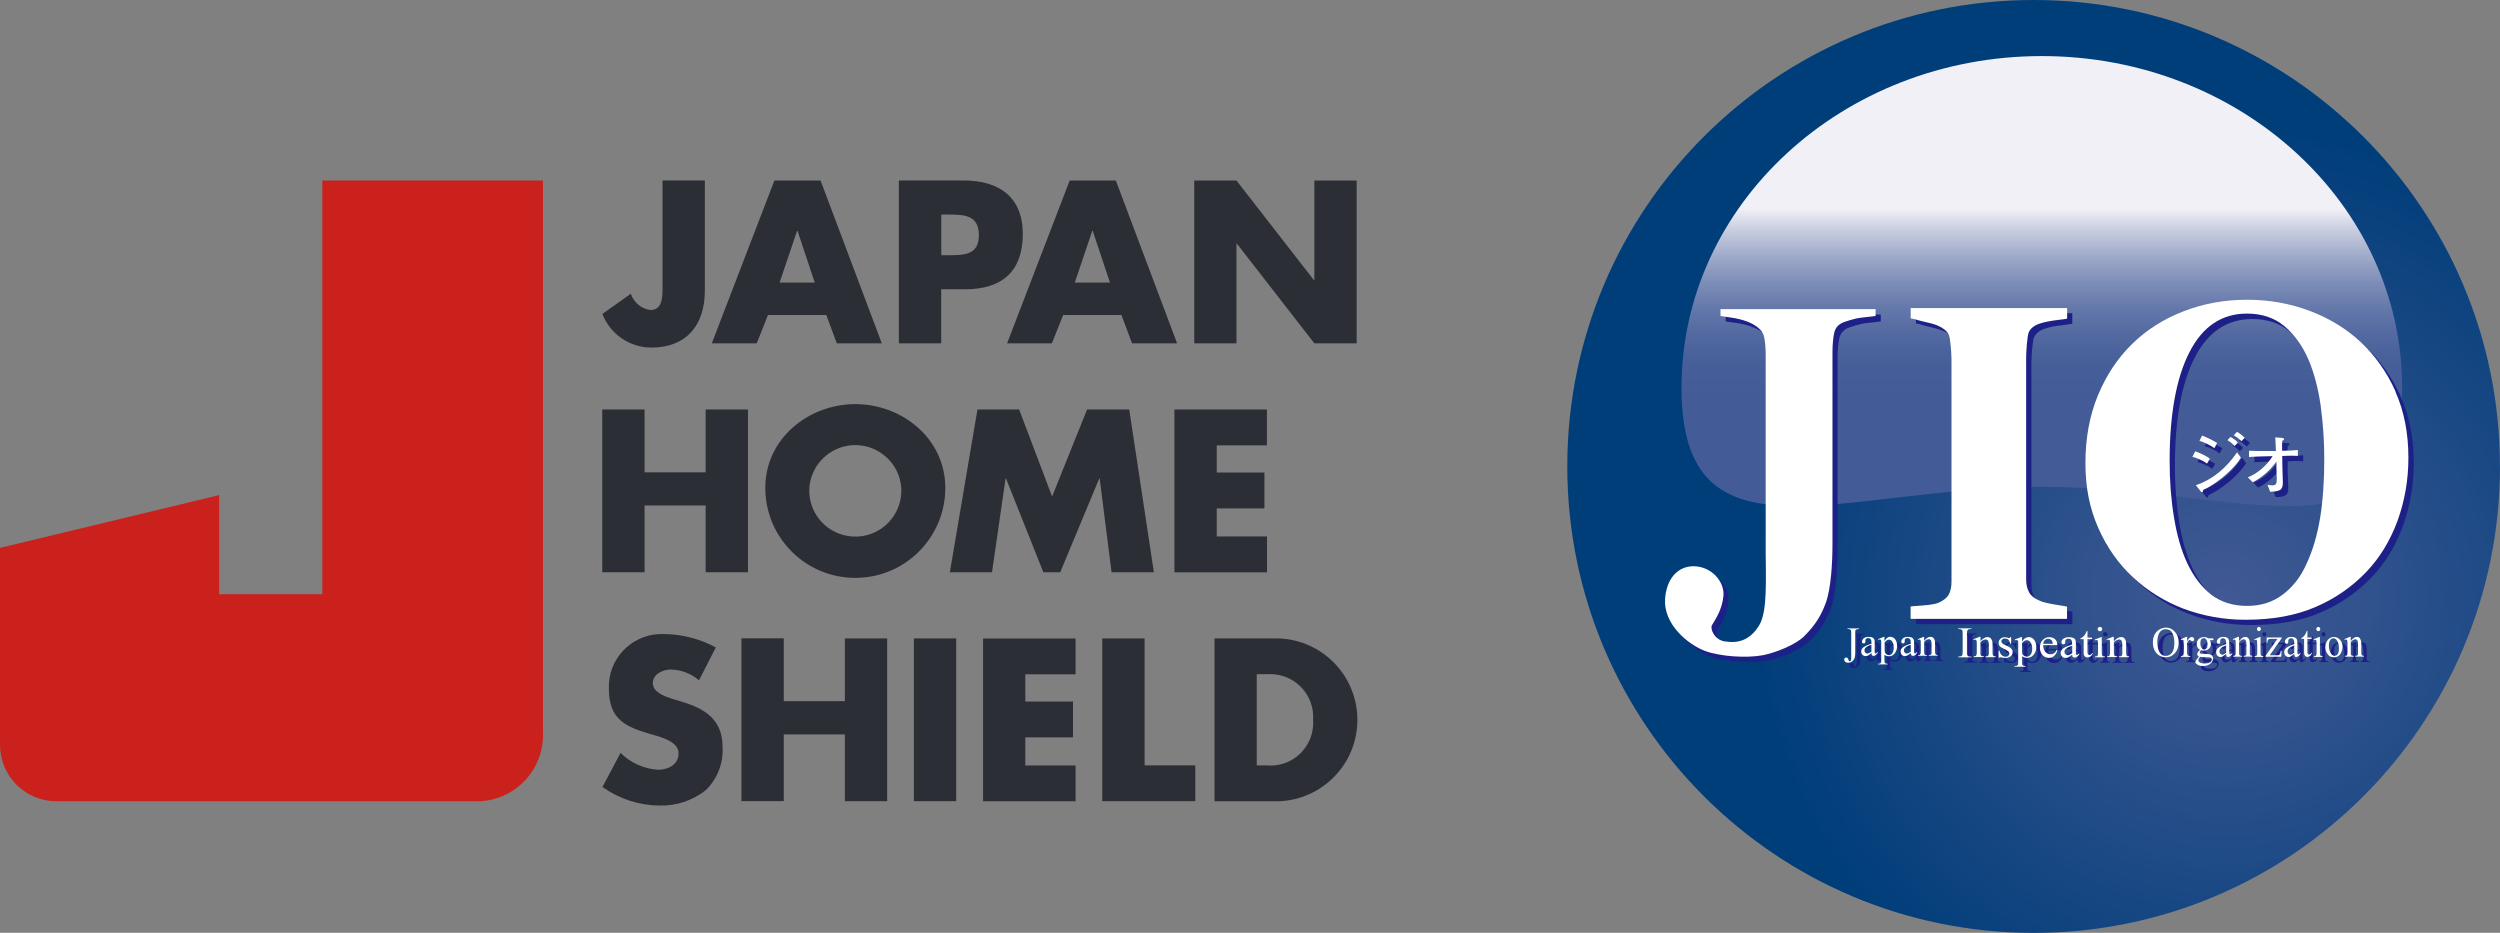 <?xml version="1.0" encoding="UTF-8"?>
<svg id="_レイヤー_2" data-name="レイヤー 2" xmlns="http://www.w3.org/2000/svg" xmlns:xlink="http://www.w3.org/1999/xlink" viewBox="0 0 279.99 104.47">
  <rect x="0" y="0" width="279.99" height="104.47" fill="#808080" stroke="none"/>
  <defs>
    <style>
      .cls-1 {
        fill: #fff;
      }

      .cls-2 {
        fill: #2c2e35;
      }

      .cls-3 {
        fill: #ca211c;
      }

      .cls-4 {
        fill: url(#_名称未設定グラデーション_2);
      }

      .cls-5 {
        fill: #1d2087;
      }

      .cls-6 {
        fill: url(#_名称未設定グラデーション_3);
      }
    </style>
    <radialGradient id="_名称未設定グラデーション_3" data-name="名称未設定グラデーション 3" cx="16424.25" cy="-11791.97" fx="16424.25" fy="-11791.97" r="238.9" gradientTransform="translate(-3364.06 -2527.18) scale(.22 -.22)" gradientUnits="userSpaceOnUse">
      <stop offset="0" stop-color="#415994"/>
      <stop offset=".31" stop-color="#30528d"/>
      <stop offset=".92" stop-color="#06407c"/>
      <stop offset="1" stop-color="#003e7a"/>
    </radialGradient>
    <linearGradient id="_名称未設定グラデーション_2" data-name="名称未設定グラデーション 2" x1="16442.73" y1="-11593.39" x2="16442.73" y2="-11688.9" gradientTransform="translate(-3364.06 -2527.18) scale(.22 -.22)" gradientUnits="userSpaceOnUse">
      <stop offset="0" stop-color="#f0f0f6"/>
      <stop offset=".11" stop-color="#c9cee0"/>
      <stop offset=".25" stop-color="#a0abca"/>
      <stop offset=".39" stop-color="#7e8eb8"/>
      <stop offset=".53" stop-color="#6478aa"/>
      <stop offset=".68" stop-color="#5168a0"/>
      <stop offset=".83" stop-color="#465f99"/>
      <stop offset="1" stop-color="#435c98"/>
    </linearGradient>
  </defs>
  <g id="_レイヤー_1-2" data-name="レイヤー 1">
    <g id="_レイヤー_1-2" data-name=" レイヤー 1-2">
      <g>
        <path class="cls-6" d="m279.99,52.23c0,28.85-23.38,52.25-52.23,52.25-28.84,0-52.23-23.39-52.23-52.25S198.92,0,227.75,0s52.23,23.39,52.23,52.23h0Z"/>
        <path class="cls-4" d="m269.03,43.42c0,20.51-18.07,11.1-40.36,11.1s-40.35,9.4-40.35-11.1c0-20.51,18.06-37.14,40.35-37.14s40.36,16.63,40.36,37.14Z"/>
        <g>
          <g>
            <path class="cls-5" d="m232.09,69.9h-17.52v-1.36c-.12-.03.51-.08,1.34-.15.83-.06,1.4-.16,1.72-.28.59-.25.98-.55,1.2-.93.21-.38.31-.86.31-1.48v-24.85c0-.54-.09-2.4-.31-2.8-.21-.41-.61-.75-1.2-.99-.39-.16-.94-.32-1.68-.49-.75-.16-.85-.28-1.38-.34v-1.15h17.52v1.15c.06.05-.54.11-1.24.21-.71.07-1.31.2-1.8.36-.62.19-1.03.53-1.23.95-.21.43-.31,2.32-.31,2.87v24.82c0,.57.1,1.06.33,1.46.2.4.61.73,1.21.96.34.15.89.28,1.65.41.76.13,1.4.22,1.4.26v1.36h0Z"/>
            <path class="cls-5" d="m268.89,44.44c-.98-2.18-2.28-4.02-3.92-5.56-1.6-1.49-3.5-2.64-5.68-3.46-2.19-.85-4.54-1.26-7.03-1.26s-4.88.42-7.1,1.28c-2.22.85-4.14,2.06-5.75,3.65-1.64,1.61-2.92,3.54-3.85,5.8-.94,2.26-1.4,4.77-1.4,7.56s.48,5.08,1.43,7.26c.96,2.16,2.25,4.01,3.89,5.52,1.64,1.54,3.55,2.74,5.72,3.55,2.16.81,4.46,1.22,6.89,1.22,3.02,0,5.62-.46,7.8-1.4,2.17-.93,4.07-2.24,5.69-3.91,1.54-1.61,2.71-3.54,3.53-5.76.81-2.23,1.22-4.58,1.22-7.06,0-2.77-.48-5.25-1.44-7.41Zm-8.45,14.12c-.31,1.94-.82,3.66-1.52,5.18-.66,1.47-1.55,2.62-2.66,3.45-1.12.84-2.46,1.26-4,1.26s-2.92-.41-4-1.24c-1.08-.83-1.97-2-2.68-3.49-.69-1.47-1.19-3.19-1.51-5.18-.32-1.97-.49-4.08-.49-6.31,0-5.25.74-9.31,2.22-12.18,1.47-2.88,3.63-4.32,6.46-4.32,1.65,0,3.04.46,4.16,1.39,1.11.92,2,2.15,2.68,3.67.67,1.53,1.13,3.27,1.4,5.21.27,1.96.41,3.96.41,6.03,0,2.44-.17,4.63-.47,6.54h0Z"/>
            <path class="cls-5" d="m193.74,72.43c1.55.26,2.83-.15,3.84-1.76.97-1.58.75-5.19.75-8.38v-22.06c0-.65-.09-1.67-.24-2.12-.15-.44-.52-.83-1.12-1.16-.43-.23-.94-.43-1.54-.59-.6-.17-1.77-.29-2.16-.36v-.77h17.37v.77c-.56.09-1.78.17-2.17.28-.4.09-.83.21-1.32.38-.58.2-.95.56-1.12,1.08-.15.51-.23,1.57-.23,2.24v21.58c0,1.99-.16,4.96-.77,6.61-.61,1.66-1.44,2.75-2.45,3.72-.95.92-3.15,1.81-4.63,2.1-1.8.35-4.7.14-6.38-.46-1.98-.72-4.68-3.04-4.52-5.81.14-2.29,1.4-3.77,3.3-3.7,1.95.06,3.36,1.76,3.24,3.3-.14,1.54-.88,2.62-1.28,3.31-.22.34.2,1.6,1.41,1.82Z"/>
          </g>
          <g>
            <path class="cls-5" d="m207.51,71.05v-.07h1.3v.07h-.11c-.12,0-.21.05-.27.13-.04.04-.06.16-.06.34v2.23c0,.22-.02.42-.08.55-.04.14-.14.27-.25.36-.13.12-.28.16-.44.16-.15,0-.25-.03-.33-.1-.08-.06-.13-.16-.13-.25,0-.06.02-.12.06-.16.05-.05.1-.09.17-.09.05,0,.09.01.13.05.05.03.09.12.15.26.03.09.08.12.14.12.03,0,.07-.01.11-.07.03-.05.05-.13.05-.26v-2.81c0-.16,0-.25-.03-.31-.02-.02-.05-.06-.09-.09-.07-.02-.14-.06-.21-.06h-.11,0Z"/>
            <path class="cls-5" d="m209.74,73.8c-.09,0-.16-.04-.23-.11-.06-.06-.1-.15-.1-.26,0-.08.04-.17.08-.23.05-.07.14-.14.25-.21.08-.03.22-.1.44-.19v.78c-.19.15-.34.22-.45.22Zm.52.18c.04.06.09.07.16.07.16,0,.32-.1.48-.33v-.13c-.08.08-.15.15-.18.17,0,0-.03.01-.06.01-.02,0-.04-.01-.05-.03-.01,0-.03-.04-.04-.08,0-.05,0-.16,0-.36v-.69c0-.21-.02-.34-.05-.39-.03-.09-.1-.17-.2-.22-.11-.06-.27-.09-.45-.09-.23,0-.41.05-.55.17-.13.11-.19.23-.19.36,0,.06.02.11.05.15.04.03.09.06.13.06.06,0,.11-.03.15-.05.03-.04.05-.1.05-.16v-.14c0-.06.02-.13.08-.17.05-.05.13-.08.23-.08.12,0,.21.04.27.12.08.08.11.22.11.42v.08c-.36.13-.6.23-.76.33-.15.09-.26.18-.33.29-.03.06-.06.15-.06.25,0,.15.05.28.14.39.1.09.21.14.35.14.09,0,.17-.02.26-.05.06-.04.17-.11.4-.28,0,.12.03.2.07.25h0Z"/>
            <path class="cls-5" d="m211.94,72.28c.07-.03.14-.05.22-.05.13,0,.23.05.34.17.13.17.2.42.2.73,0,.27-.06.5-.19.65-.09.12-.21.18-.35.18-.13,0-.23-.03-.31-.1-.09-.06-.14-.15-.17-.23,0-.05-.01-.16-.01-.33v-.77c.13-.13.21-.22.26-.25h0Zm-.96-.03c.05-.02.09-.04.13-.04.05,0,.09.01.11.02.03.01.05.04.05.08.02.04.03.12.03.25v1.95c0,.17-.01.27-.03.29-.02.04-.03.06-.06.09-.06.04-.13.06-.21.06h-.06v.07h1.1v-.07c-.11,0-.2-.01-.23-.05-.04-.03-.07-.05-.09-.1-.02-.02-.03-.12-.03-.25v-.64c.08.07.15.12.21.14.07.04.18.05.28.05.25,0,.46-.09.63-.28.2-.23.29-.54.29-.88,0-.32-.08-.57-.24-.77-.14-.16-.31-.24-.51-.24-.11,0-.22.03-.34.11-.1.06-.2.21-.32.38v-.48h-.08l-.64.25s.03.08.03.08Z"/>
            <path class="cls-5" d="m214.14,73.8c-.08,0-.16-.04-.22-.11-.08-.06-.11-.15-.11-.26,0-.08.03-.17.08-.23.05-.07.14-.14.26-.21.07-.03.21-.1.44-.19v.78c-.19.15-.34.22-.45.22Zm.51.18c.04.06.11.07.18.07.15,0,.3-.1.47-.33v-.13c-.08.08-.16.15-.18.17-.02,0-.04.01-.07.01-.02,0-.03-.01-.06-.03,0,0-.02-.04-.03-.08v-1.05c0-.21-.02-.34-.05-.39-.03-.09-.1-.17-.19-.22-.12-.06-.26-.09-.44-.09-.24,0-.43.05-.55.17-.13.11-.2.23-.2.36,0,.06.02.11.06.15.03.03.07.06.13.06.05,0,.09-.03.13-.05.04-.04.06-.1.06-.16v-.14c0-.06.03-.13.09-.17.06-.05.13-.08.23-.08.12,0,.21.04.27.12.07.08.1.22.1.42v.08c-.35.13-.61.23-.76.33-.15.09-.26.18-.33.29-.03.06-.06.15-.06.25,0,.15.05.28.14.39.1.09.21.14.34.14.1,0,.18-.02.26-.05.06-.04.18-.11.4-.28,0,.12.03.2.06.25h0Z"/>
            <path class="cls-5" d="m216.12,72.34c.23-.29.46-.43.68-.43.11,0,.21.02.28.08.08.06.14.16.19.28.03.1.05.23.05.41v.89c0,.12,0,.22.03.26.02.04.04.07.08.09.03.01.1.03.19.03v.07h-1.01v-.07h.04c.1,0,.18-.02.21-.05.04-.03.06-.07.08-.13,0-.02,0-.09,0-.19v-.86c0-.19-.03-.32-.07-.4-.05-.08-.13-.14-.25-.14-.17,0-.34.1-.52.3v1.1c0,.13,0,.23.02.25.02.05.05.08.08.1.04.01.11.03.23.03v.07h-1.02v-.07h.05c.1,0,.17-.02.2-.09.03-.05.06-.15.06-.29v-.77c0-.25-.01-.4-.03-.46,0-.06-.02-.09-.04-.11-.03-.02-.06-.02-.09-.02-.05,0-.09.01-.15.04l-.03-.08.62-.25h.09v.43h0Z"/>
            <path class="cls-5" d="m221.38,74.12v.09h-1.47v-.09h.13c.14,0,.25-.05.31-.13.04-.05.06-.17.06-.37v-2.09c0-.17,0-.28-.03-.34-.01-.03-.04-.07-.1-.1-.08-.03-.15-.06-.23-.06h-.13v-.09h1.47v.09h-.13c-.14,0-.24.05-.3.12-.04.06-.06.17-.06.37v2.09c0,.17,0,.27.03.33.02.05.05.08.1.11.08.04.16.06.23.06h.13Z"/>
            <path class="cls-5" d="m222.4,72.41c.27-.31.52-.46.76-.46.13,0,.24.03.33.09.09.06.16.17.21.3.04.1.05.24.05.44v.95c0,.13.01.23.04.28.02.03.05.06.09.09.05.02.12.04.23.04v.09h-1.14v-.09h.05c.11,0,.17-.02.22-.05.05-.04.08-.08.09-.15,0-.01.02-.09.02-.21v-.91c0-.2-.03-.34-.09-.43-.04-.1-.13-.14-.26-.14-.19,0-.39.11-.58.31v1.18c0,.15,0,.23.03.27.02.04.05.07.09.09.04.02.12.04.26.04v.09h-1.14v-.09h.05c.11,0,.18-.02.23-.09.03-.06.07-.16.07-.31v-.83c0-.26,0-.43-.02-.49-.03-.05-.04-.09-.07-.11-.03-.03-.07-.03-.1-.03-.04,0-.1,0-.17.03l-.04-.08.7-.28h.11v.46h0Z"/>
            <path class="cls-5" d="m225.83,71.94v.75h-.09c-.08-.23-.15-.39-.24-.47-.09-.09-.22-.13-.37-.13-.11,0-.21.04-.28.09-.07.06-.1.13-.1.19,0,.09.03.17.08.23.06.06.15.13.32.22l.37.16c.34.17.51.37.51.62,0,.2-.09.36-.25.48-.15.14-.32.18-.52.18-.15,0-.3-.02-.48-.06-.05-.02-.1-.04-.13-.04-.03,0-.07.02-.1.06h-.08v-.78h.08c.06.22.14.4.28.51.13.11.27.17.43.17.12,0,.22-.03.29-.1.06-.07.11-.13.11-.23,0-.11-.05-.2-.13-.27-.07-.08-.25-.17-.49-.28-.24-.11-.4-.21-.48-.31-.08-.09-.12-.2-.12-.34,0-.19.06-.34.2-.46.13-.12.29-.18.49-.18.1,0,.2.02.33.06.09.03.14.05.17.05.03,0,.04-.01.05-.02.03,0,.03-.04.06-.08h.09Z"/>
            <path class="cls-5" d="m226.24,72.22l.73-.28h.09v.52c.12-.19.23-.34.36-.39.12-.09.24-.13.37-.13.23,0,.43.09.58.26.18.21.28.48.28.82,0,.36-.11.69-.34.94-.18.2-.42.3-.7.3-.13,0-.23,0-.32-.04-.07-.03-.14-.06-.23-.15v.67c0,.16,0,.25.02.28.03.05.06.08.1.1.06.03.14.05.27.05v.08h-1.23v-.08h.06c.09,0,.17-.02.24-.06.04,0,.07-.05.09-.09.01-.02.02-.12.02-.3v-2.08c0-.14,0-.23-.02-.27,0-.04-.03-.06-.06-.08-.03-.02-.07-.03-.12-.03-.04,0-.09,0-.14.03l-.04-.08h0Zm.82.39v.83c0,.17,0,.29.02.35.03.09.09.17.18.23.09.08.19.11.34.11.17,0,.3-.07.41-.19.13-.16.2-.39.2-.7,0-.33-.07-.59-.23-.77-.11-.12-.24-.18-.38-.18-.08,0-.16.02-.23.06-.07.02-.16.11-.31.25h0Z"/>
            <path class="cls-5" d="m229.42,72.83c0,.32.08.58.24.77.17.18.37.27.59.27.16,0,.29-.05.39-.11.12-.08.21-.22.28-.41l.08.04c-.03.22-.12.43-.3.6-.17.18-.38.27-.65.27s-.5-.09-.71-.3c-.2-.2-.3-.48-.3-.81,0-.38.1-.68.31-.88.21-.22.46-.32.76-.32.26,0,.48.09.65.25.16.16.24.37.24.64h-1.58Zm0-.14h1.06c0-.13-.02-.23-.05-.29-.04-.08-.1-.16-.18-.2-.08-.07-.17-.09-.26-.09-.15,0-.27.05-.37.15-.11.11-.17.25-.19.43Z"/>
            <path class="cls-5" d="m232.17,73.96c-.09,0-.17-.04-.25-.11-.07-.07-.1-.16-.1-.28,0-.09.02-.18.09-.24.05-.09.15-.14.29-.23.07-.04.23-.1.48-.19v.83c-.21.16-.37.23-.5.23Zm.58.2c.05.06.12.06.2.06.17,0,.36-.11.53-.34v-.15c-.1.09-.17.15-.21.18-.01,0-.04.02-.06.02-.02,0-.05-.02-.07-.03-.03-.02-.04-.05-.05-.09,0-.05-.01-.18-.01-.39v-.74c0-.21-.01-.34-.05-.42-.04-.1-.12-.17-.22-.23-.13-.06-.29-.1-.49-.1-.27,0-.47.06-.63.18-.14.12-.21.25-.21.38,0,.06.03.12.05.16.05.04.09.06.16.06.07,0,.13-.03.16-.06.04-.04.06-.09.06-.17v-.14c0-.07.03-.14.1-.19.05-.06.14-.09.23-.09.15,0,.25.04.32.13.08.08.11.23.11.44v.1c-.39.13-.67.25-.84.34-.18.09-.3.19-.35.31-.06.07-.08.17-.08.28,0,.16.05.31.16.41.09.09.23.15.39.15.11,0,.2-.02.29-.06.06-.02.21-.12.44-.29,0,.11.04.21.08.27h0Z"/>
            <path class="cls-5" d="m234.38,71.28v.73h.55v.16h-.55v1.43c0,.14.03.22.07.29.04.03.09.07.17.07.06,0,.12-.02.16-.07.06,0,.1-.07.13-.13h.1c-.06.16-.15.27-.26.36-.1.07-.21.11-.33.11-.08,0-.14,0-.23-.06-.07-.04-.12-.1-.16-.16-.03-.09-.05-.2-.05-.35v-1.49h-.37v-.07c.09-.02.19-.1.3-.18.09-.08.18-.18.25-.3.03-.07.09-.18.16-.34h.08,0Z"/>
            <path class="cls-5" d="m235.6,70.87c-.05.05-.07.09-.07.17,0,.06.02.12.07.16.05.05.11.08.18.08s.14-.03.18-.08c.06-.04.07-.11.07-.16,0-.08-.01-.12-.07-.17-.04-.05-.1-.07-.18-.07s-.14.02-.18.07Zm.28,1.07l-.7.28.04.08c.07-.03.13-.03.17-.03.03,0,.07,0,.1.03,0,.02.04.06.05.11.01.06.02.22.02.47v.85c0,.13-.02.22-.03.27-.03.04-.06.07-.09.09-.04.03-.1.04-.22.04v.09h1.11v-.09c-.11,0-.18-.02-.22-.04-.04-.02-.08-.05-.09-.09-.02-.05-.04-.14-.04-.27v-1.78s-.11,0-.11,0Z"/>
            <path class="cls-5" d="m237.36,72.41c.27-.31.52-.46.76-.46.13,0,.24.03.33.09.09.06.16.17.21.3.04.1.05.24.05.44v.95c0,.13.02.23.04.28.02.03.04.06.08.09.03.02.1.04.22.04v.09h-1.14v-.09h.05c.1,0,.19-.02.23-.05.04-.04.06-.08.08-.15,0-.01.02-.09.02-.21v-.91c0-.2-.03-.34-.08-.43-.05-.1-.14-.14-.27-.14-.2,0-.39.11-.59.31v1.18c0,.15,0,.23.02.27.03.04.05.07.1.09.04.02.12.04.25.04v.09h-1.13v-.09h.04c.12,0,.19-.02.24-.09.03-.06.06-.16.06-.31v-.83c0-.26,0-.43-.02-.49-.02-.05-.03-.09-.06-.11-.02-.03-.06-.03-.11-.03-.04,0-.1,0-.16.03l-.05-.08.71-.28h.11v.46h0Z"/>
            <path class="cls-5" d="m243.81,71.37c.2.28.31.68.31,1.22,0,.5-.09.86-.28,1.1-.18.23-.42.35-.69.35-.26,0-.47-.1-.64-.31-.2-.28-.31-.68-.31-1.21s.09-.89.3-1.15c.17-.21.38-.31.65-.31s.5.1.67.31h0Zm-1.63-.07c-.32.32-.49.73-.49,1.24s.15.89.42,1.2c.28.31.62.47,1.03.47s.75-.16,1.03-.48c.28-.32.43-.72.43-1.2s-.14-.86-.42-1.18c-.29-.31-.62-.47-1-.47s-.73.14-1,.41h0Z"/>
            <path class="cls-5" d="m245.54,71.93v.48c.17-.33.34-.48.51-.48.08,0,.14.02.2.08.06.05.08.11.08.18,0,.06-.02.12-.06.15-.04.05-.08.07-.13.07-.05,0-.11-.02-.18-.09-.06-.05-.1-.07-.14-.07-.02,0-.05.02-.09.05-.06.06-.13.16-.2.31v1.04c0,.11.01.21.05.25,0,.06.06.1.09.12.06.02.13.04.22.04v.09h-1.05v-.09c.09,0,.18-.02.23-.06.04-.03.06-.06.07-.11.01-.04.02-.11.02-.23v-.83c0-.25-.01-.41-.02-.46,0-.05-.02-.08-.04-.1-.03-.03-.06-.03-.11-.03-.03,0-.09,0-.14.03l-.02-.09.61-.26s.09,0,.09,0Z"/>
            <path class="cls-5" d="m247.68,72.2c.1.13.15.34.15.58,0,.18-.04.33-.1.41-.07.09-.17.14-.27.14-.12,0-.21-.05-.28-.16-.1-.14-.16-.33-.16-.57,0-.2.05-.33.11-.42.08-.09.17-.14.27-.14.12,0,.22.05.29.16Zm-.95,1.46c-.04.08-.06.15-.06.21,0,.05.02.08.05.13.02.04.08.08.16.13-.14.15-.2.23-.21.25-.08.11-.13.18-.16.25,0,.03-.02.06-.02.1,0,.1.05.17.15.26.2.13.43.19.71.19.37,0,.67-.11.88-.33.16-.16.24-.33.24-.51,0-.12-.04-.24-.12-.33-.09-.09-.19-.14-.32-.16-.1-.02-.29-.03-.59-.04-.17,0-.25,0-.3,0-.07-.01-.12-.02-.14-.06-.03-.02-.04-.05-.04-.08,0-.02,0-.06.04-.11,0-.04.07-.1.12-.16.11.04.21.05.3.05.26,0,.44-.06.58-.21.14-.14.22-.31.22-.51,0-.18-.04-.32-.12-.43h.26c.07,0,.11-.02.12-.02,0,0,.02,0,.02-.01.01-.02.01-.04.01-.1,0-.02,0-.05-.01-.05,0-.02-.02-.03-.02-.03-.01,0-.04,0-.11,0h-.42c-.14-.1-.31-.15-.5-.15-.23,0-.43.08-.58.23-.14.15-.22.34-.22.55,0,.13.03.26.1.39.06.11.16.2.28.26-.15.13-.25.25-.28.31h0Zm1.03.55c.21,0,.37.01.43.05.08.03.12.09.12.17,0,.11-.06.22-.18.31-.13.1-.32.15-.58.15s-.48-.03-.63-.14c-.08-.07-.12-.13-.12-.2,0-.06.01-.12.05-.19.04-.06.09-.14.16-.21.17.02.41.04.75.06h0Z"/>
            <path class="cls-5" d="m249.46,73.9c-.08,0-.16-.03-.22-.09-.06-.08-.1-.17-.1-.28,0-.09.03-.17.08-.24.05-.09.13-.14.25-.22.07-.05.21-.11.43-.2v.8c-.18.16-.33.22-.44.22Zm.5.2c.05.06.1.07.17.07.15,0,.3-.11.47-.35v-.13c-.09.1-.14.16-.18.18-.01,0-.03.02-.06.02-.02,0-.04-.02-.05-.04-.02-.02-.04-.04-.04-.09-.01-.05-.01-.17-.01-.38v-.73c0-.21,0-.34-.04-.41-.05-.1-.11-.17-.19-.23-.11-.06-.26-.09-.44-.09-.24,0-.4.05-.54.17-.13.12-.18.24-.18.38,0,.07.02.13.05.17.03.04.08.06.13.06s.09-.03.14-.06c.04-.05.05-.1.05-.18v-.13c0-.07.01-.13.08-.18.05-.05.13-.09.22-.09.12,0,.22.04.27.13.07.07.1.21.1.43v.09c-.35.15-.59.25-.73.35-.15.09-.25.18-.31.3-.04.07-.07.16-.07.27,0,.17.05.3.14.4.1.1.22.15.34.15.09,0,.18-.01.25-.06.05-.03.19-.13.39-.3,0,.12.02.21.06.27Z"/>
            <path class="cls-5" d="m251.38,72.38c.23-.31.46-.45.66-.45.11,0,.21.02.29.08.08.06.14.16.18.29.04.1.05.23.05.42v.93c0,.13.01.23.03.28.01.03.04.06.08.09.04.01.1.03.2.03v.09h-.99v-.09h.05c.09,0,.14-.02.2-.05.03-.04.06-.07.08-.14,0-.02,0-.08,0-.21v-.89c0-.19-.02-.33-.07-.42-.05-.09-.11-.14-.24-.14-.17,0-.34.11-.51.31v1.15c0,.15,0,.23.02.26.03.04.05.08.09.1.02.01.1.03.21.03v.09h-.99v-.09h.05c.08,0,.16-.03.2-.09.03-.04.04-.15.04-.31v-.79c0-.27,0-.43-.01-.49,0-.06-.02-.09-.05-.12-.02-.02-.05-.02-.09-.02-.03,0-.08,0-.14.03l-.03-.09.61-.26h.09v.45h0Z"/>
            <path class="cls-5" d="m253.68,71.93l-.61.26.04.09c.05-.02.1-.03.14-.03s.07,0,.09.02c.02.01.04.05.05.11.02.06.03.22.03.46v.83c0,.13-.02.23-.03.26-.03.04-.04.08-.08.1-.03.02-.1.03-.19.03v.09h.96v-.09c-.09,0-.16-.02-.2-.03-.03-.03-.07-.06-.08-.1,0-.03-.02-.13-.02-.26v-1.73h-.1,0Zm-.25-1.06c-.05.05-.06.09-.06.16,0,.07,0,.13.06.17.05.06.1.08.16.08.07,0,.13-.02.17-.08.04-.04.05-.1.05-.17,0-.06,0-.11-.05-.16-.04-.05-.1-.07-.17-.07-.06,0-.11.02-.16.07Z"/>
            <path class="cls-5" d="m256.11,73.48l-.03.67h-1.75v-.09l1.33-1.91h-.66c-.15,0-.24.02-.28.03-.05.02-.09.06-.11.12-.04.07-.07.17-.07.29h-.08v-.6h1.69v.09l-1.35,1.92h.73c.16,0,.26-.02.31-.05.06-.03.1-.08.13-.14.02-.05.05-.16.06-.33h.08,0Z"/>
            <path class="cls-5" d="m257.09,73.9c-.08,0-.15-.03-.22-.09-.07-.08-.1-.17-.1-.28,0-.09.03-.17.08-.24.04-.09.13-.14.25-.22.07-.05.21-.11.43-.2v.8c-.18.16-.32.22-.44.22Zm.51.2c.04.06.09.07.16.07.15,0,.3-.11.47-.35v-.13c-.09.1-.15.16-.19.18-.01,0-.03.02-.06.02-.01,0-.04-.02-.05-.04-.01-.02-.04-.04-.04-.09,0-.05,0-.17,0-.38v-.73c0-.21-.01-.34-.04-.41-.04-.1-.11-.17-.19-.23-.11-.06-.25-.09-.44-.09-.23,0-.41.05-.54.17-.12.12-.19.24-.19.38,0,.07.02.13.05.17.05.04.09.06.14.06s.1-.03.13-.06c.04-.05.07-.1.07-.18l-.02-.13c0-.07.03-.13.09-.18.05-.05.13-.09.22-.09.12,0,.21.04.27.13.08.07.1.21.1.43v.09c-.34.15-.59.25-.74.35-.15.09-.26.18-.32.3-.04.07-.06.16-.06.27,0,.17.04.3.13.4.09.1.21.15.34.15.09,0,.17-.01.25-.06.05-.03.18-.13.39-.3,0,.12.03.21.07.27h0Z"/>
            <path class="cls-5" d="m259.02,71.26v.73h.46v.16h-.46v1.4c0,.14,0,.23.05.28.04.04.08.06.14.06.05,0,.09,0,.14-.04.04-.03.08-.07.1-.15h.09c-.06.16-.12.27-.21.35-.1.07-.19.11-.3.11-.06,0-.12,0-.19-.05-.07-.05-.12-.11-.14-.18-.03-.08-.05-.19-.05-.34v-1.46h-.31v-.07c.08-.03.16-.1.24-.18.09-.08.16-.17.23-.29.04-.06.08-.19.14-.34h.08,0Z"/>
            <path class="cls-5" d="m260.07,70.87c-.04.05-.07.09-.07.16,0,.07.02.13.07.17.04.06.1.08.16.08s.11-.02.15-.08c.04-.04.07-.1.07-.17,0-.06-.02-.11-.07-.16-.04-.05-.09-.07-.15-.07s-.12.02-.16.07Zm.25,1.06l-.6.26.03.09c.06-.02.1-.03.14-.03.04,0,.07,0,.09.02.02.01.04.05.05.11.01.06.02.22.02.46v.83c0,.13-.02.23-.03.26-.02.04-.05.08-.08.1-.04.02-.1.03-.19.03v.09h.96v-.09c-.1,0-.17-.02-.2-.03-.04-.03-.06-.06-.08-.1-.02-.03-.02-.13-.02-.26v-1.73s-.1,0-.1,0Z"/>
            <path class="cls-5" d="m262.33,72.31c.15.22.22.52.22.89,0,.32-.05.53-.14.65-.08.12-.2.19-.35.19-.2,0-.35-.11-.45-.34-.12-.23-.19-.5-.19-.81,0-.2.04-.35.08-.49.05-.11.12-.2.19-.26.08-.04.16-.07.23-.07.16,0,.3.07.41.23h0Zm-.82-.23c-.15.09-.26.23-.36.43-.08.19-.14.39-.14.59,0,.27.08.51.23.73.17.26.41.39.72.39.18,0,.35-.05.51-.15.14-.1.26-.25.34-.45.09-.2.13-.39.13-.59,0-.27-.07-.52-.23-.72-.18-.26-.43-.38-.73-.38-.17,0-.33.05-.48.14h0Z"/>
            <path class="cls-5" d="m263.88,72.38c.24-.31.45-.45.66-.45.1,0,.2.02.29.08.08.06.14.16.18.29.02.1.05.23.05.42v.93c0,.13,0,.23.03.28,0,.03.04.06.07.09.04.01.1.03.19.03v.09h-.98v-.09h.03c.09,0,.16-.02.2-.05.03-.04.06-.07.08-.14,0-.02.01-.08.01-.21v-.89c0-.19-.03-.33-.08-.42-.05-.09-.13-.14-.24-.14-.17,0-.34.11-.51.31v1.15c0,.15.01.23.02.26.02.04.05.08.09.1.03.01.11.03.22.03v.09h-.99v-.09h.05c.1,0,.16-.03.2-.09.05-.04.06-.15.06-.31v-.79c0-.27,0-.43,0-.49-.02-.06-.04-.09-.07-.12-.01-.02-.05-.02-.08-.02-.05,0-.09,0-.14.03l-.03-.09.6-.26h.09v.45h0Z"/>
          </g>
          <g>
            <path class="cls-5" d="m247.22,49.37c.66.26,1.2.55,1.68.83l-.31.59c-.49-.39-1.23-.7-1.68-.83,0,0,.31-.59.31-.59Zm-.78,1.76c.59.22,1.18.49,1.64.82l-.32.56c-.48-.35-1.12-.62-1.64-.76,0,0,.31-.62.31-.62Zm4.69-2.17c.36.21.61.41.86.67l-.37.37c-.23-.21-.54-.48-.86-.65,0,0,.37-.39.37-.39Zm.43,2.9c-1.05,1.68-3.26,3.21-4.22,3.59-.02.18-.06.27-.13.27-.06,0-.1-.01-.15-.08l-.55-.7c1.79-.62,3.38-1.88,4.6-3.68l.44.6h0Zm-1.17-2.33c.27.15.62.35.82.64l-.37.37c-.18-.21-.4-.41-.79-.65l.33-.36h0Z"/>
            <path class="cls-5" d="m254.56,54.88c.15.04.33.07.53.07.41,0,.5-.17.5-.71,0-.39-.03-.81-.03-1.33v-.62h-.01c-.63.91-1.56,1.76-2.64,2.32l-.55-.56c1.15-.44,2.15-1.36,2.79-2.39l-.78.04c-.63,0-1.24.04-1.88.07v-.71c.59.02,1.24.06,1.85.04h1.17c-.02-.77-.04-1.28-.08-1.54l.75.07c.14,0,.24.04.24.15,0,.06-.08.12-.21.18-.01.26-.03.55-.01,1.1h.27c.38,0,1.06-.02,1.48-.07v.67c-.29-.02-.69-.04-1.13-.02l-.61.03v1.3c.02.35.07,1.36.07,1.69,0,.5-.12.75-.47.89-.21.08-.52.12-.95.12l-.3-.78h0Z"/>
          </g>
        </g>
        <g>
          <g>
            <path class="cls-1" d="m231.5,69.31h-17.52v-1.36c-.11-.04.52-.08,1.35-.14.83-.06,1.4-.16,1.72-.28.58-.25.99-.56,1.2-.94.21-.39.31-.87.31-1.47v-24.84c0-.55-.11-2.4-.31-2.81-.2-.4-.61-.73-1.2-.99-.38-.17-.94-.32-1.69-.48-.74-.17-.84-.28-1.37-.34v-1.16h17.52v1.16c.06.05-.54.11-1.24.2-.71.09-1.31.21-1.8.37-.62.2-1.03.52-1.24.94-.21.44-.31,2.34-.31,2.88v24.81c0,.58.1,1.06.33,1.47.2.39.61.72,1.21.96.33.15.88.28,1.64.41.77.13,1.41.22,1.4.25v1.36h0Z"/>
            <path class="cls-1" d="m268.29,43.84c-.97-2.17-2.28-4.01-3.92-5.55-1.59-1.48-3.5-2.64-5.68-3.47-2.2-.83-4.54-1.25-7.04-1.25s-4.87.43-7.09,1.29c-2.23.86-4.14,2.07-5.76,3.65-1.64,1.6-2.92,3.54-3.85,5.79-.93,2.26-1.39,4.78-1.39,7.56s.48,5.09,1.43,7.25c.96,2.18,2.25,4.01,3.88,5.53,1.66,1.55,3.56,2.72,5.72,3.55,2.17.8,4.47,1.22,6.89,1.22,3.02,0,5.62-.47,7.8-1.41,2.18-.92,4.08-2.23,5.69-3.9,1.55-1.61,2.71-3.53,3.54-5.76.81-2.25,1.22-4.59,1.22-7.07,0-2.77-.49-5.25-1.46-7.42h0Zm-8.44,14.13c-.32,1.93-.82,3.67-1.53,5.18-.65,1.46-1.54,2.6-2.66,3.44-1.11.85-2.45,1.27-4,1.27s-2.91-.42-3.99-1.24c-1.07-.83-1.97-2-2.68-3.49-.7-1.47-1.19-3.21-1.51-5.18-.33-1.97-.49-4.09-.49-6.33,0-5.23.75-9.31,2.22-12.18,1.47-2.87,3.61-4.32,6.45-4.32,1.66,0,3.05.47,4.16,1.39,1.11.92,2,2.14,2.68,3.67.66,1.53,1.12,3.27,1.4,5.21.27,1.96.41,3.96.41,6.03,0,2.43-.15,4.61-.46,6.54h0Z"/>
            <path class="cls-1" d="m193.15,71.83c1.55.26,2.83-.14,3.85-1.76.98-1.56.75-5.17.75-8.37v-22.07c0-.66-.08-1.68-.24-2.12-.16-.44-.53-.82-1.11-1.16-.42-.24-.94-.44-1.54-.59-.6-.17-1.77-.29-2.17-.37v-.77h17.37v.77c-.56.09-1.78.18-2.17.28-.39.09-.83.22-1.31.38-.59.21-.96.56-1.12,1.09-.15.5-.23,1.57-.23,2.24v21.58c0,1.99-.15,4.97-.77,6.62-.61,1.66-1.44,2.73-2.45,3.72-.95.92-3.14,1.81-4.62,2.09-1.81.33-4.7.14-6.39-.47-1.98-.72-4.69-3.03-4.52-5.8.14-2.28,1.41-3.76,3.3-3.7,1.96.07,3.37,1.76,3.24,3.3-.14,1.54-.88,2.62-1.29,3.3-.21.34.2,1.6,1.42,1.82h0Z"/>
          </g>
          <g>
            <path class="cls-1" d="m206.91,70.46v-.08h1.3v.08h-.11c-.13,0-.22.05-.28.12-.04.04-.04.15-.04.34v2.22c0,.23-.03.42-.08.56-.05.15-.14.26-.26.37-.13.11-.27.15-.45.15-.14,0-.25-.02-.33-.1-.08-.07-.12-.16-.12-.24s.03-.13.06-.17c.05-.05.11-.07.17-.07.05,0,.09.01.13.04.04.03.09.12.14.26.03.08.07.13.13.13.03,0,.08-.03.11-.08.03-.05.05-.13.05-.25v-2.82c0-.15-.01-.26-.02-.31-.01-.04-.05-.06-.09-.1-.07-.03-.14-.06-.21-.06h-.11Z"/>
            <path class="cls-1" d="m209.14,73.2c-.09,0-.17-.03-.23-.1-.06-.07-.1-.16-.1-.27,0-.07.04-.17.07-.23.05-.07.14-.15.26-.21.07-.04.22-.11.45-.18v.77c-.19.14-.34.21-.45.21h0Zm.51.19s.1.07.17.07c.16,0,.31-.11.48-.33v-.12c-.09.08-.16.14-.18.16-.02,0-.03.02-.06.02-.02,0-.04-.02-.07-.03,0,0-.02-.05-.03-.09,0-.05,0-.16,0-.36v-.69c0-.2-.01-.33-.04-.39-.03-.09-.1-.17-.2-.22-.11-.06-.25-.08-.44-.08-.23,0-.41.04-.55.16-.12.11-.19.22-.19.36,0,.07.01.11.04.16.04.03.1.05.14.05.06,0,.11-.02.15-.05.03-.04.05-.1.05-.17v-.14c-.01-.06.03-.12.08-.16.06-.06.13-.08.22-.08.13,0,.22.04.28.12.07.07.1.21.1.41v.09c-.36.13-.61.23-.77.33-.15.08-.25.18-.31.28-.03.08-.07.16-.07.26,0,.16.04.29.14.38.09.1.21.15.36.15.08,0,.17-.02.26-.06.05-.02.18-.12.4-.28,0,.12,0,.2.06.25h0Z"/>
            <path class="cls-1" d="m211.35,71.69c.07-.04.14-.05.21-.05.13,0,.24.05.33.17.14.17.2.42.2.73,0,.28-.06.49-.18.65-.09.11-.21.18-.35.18-.12,0-.23-.04-.31-.11-.08-.06-.13-.14-.16-.23,0-.06-.02-.16-.02-.32v-.78c.13-.13.22-.21.27-.24h0Zm-.96-.04s.09-.03.13-.03c.05,0,.08,0,.1.02.02.02.05.04.05.08.02.04.02.11.02.25v1.96c0,.15,0,.25-.03.28-.02.04-.04.06-.07.08-.05.03-.13.05-.21.05h-.06v.07h1.1v-.07c-.12,0-.2-.01-.24-.04-.05-.03-.08-.05-.1-.09-.01-.04-.03-.13-.03-.27v-.62c.07.07.15.11.21.13.08.04.17.05.29.05.25,0,.46-.1.62-.28.2-.25.3-.54.3-.89,0-.31-.08-.57-.25-.77-.15-.16-.32-.24-.51-.24-.12,0-.22.02-.33.11-.11.06-.22.2-.33.38v-.48h-.08l-.63.25.03.08h0Z"/>
            <path class="cls-1" d="m213.55,73.2c-.07,0-.15-.03-.22-.1-.07-.07-.1-.16-.1-.27,0-.07.03-.17.08-.23.04-.07.14-.15.25-.21.07-.04.21-.11.44-.18v.77c-.19.14-.34.21-.45.21h0Zm.52.19s.1.07.18.07c.14,0,.3-.11.46-.33v-.12c-.09.08-.15.14-.18.16-.02,0-.03.02-.06.02-.02,0-.04-.02-.06-.03,0,0-.03-.05-.04-.09v-1.05c0-.2-.01-.33-.05-.39-.03-.09-.1-.17-.19-.22-.12-.06-.26-.08-.43-.08-.25,0-.43.04-.57.16-.12.11-.19.22-.19.36,0,.07.01.11.05.16.03.03.09.05.14.05.05,0,.1-.02.13-.05.04-.04.06-.1.06-.17v-.14c0-.06.02-.12.08-.16.06-.06.13-.08.23-.08.12,0,.22.04.27.12.07.07.1.21.1.41v.09c-.35.13-.6.23-.76.33-.15.08-.26.18-.33.28-.03.08-.05.16-.05.26,0,.16.04.29.13.38.09.1.2.15.35.15.09,0,.18-.02.26-.06.06-.02.18-.12.4-.28,0,.12.03.2.07.25h0Z"/>
            <path class="cls-1" d="m215.52,71.74c.23-.28.47-.42.68-.42.11,0,.2.02.28.08.07.06.15.15.2.28.03.09.04.23.04.41v.88c0,.12.01.23.04.27.01.03.03.06.07.09.02.01.09.03.18.03v.07h-1v-.07h.04c.1,0,.17-.02.2-.06.04-.03.07-.07.08-.13,0-.02,0-.08,0-.2v-.84c0-.2-.02-.33-.07-.41-.05-.09-.13-.13-.25-.13-.17,0-.34.1-.51.29v1.1c0,.14,0,.23.03.26,0,.04.05.06.08.1.04.01.11.03.22.03v.07h-1.02v-.07h.06c.09,0,.16-.03.19-.09.04-.05.06-.14.06-.3v-.76c0-.25,0-.4-.02-.47,0-.05-.02-.07-.04-.1-.02-.02-.06-.02-.09-.02-.05,0-.09,0-.15.03l-.03-.08.62-.25h.09v.42h0Z"/>
            <path class="cls-1" d="m220.79,73.53v.09h-1.47v-.09h.12c.14,0,.25-.05.31-.14.04-.04.06-.17.06-.35v-2.1c0-.17,0-.27-.03-.33-.02-.03-.05-.07-.11-.1-.07-.03-.15-.06-.23-.06h-.12v-.08h1.47v.08h-.13c-.14,0-.23.04-.3.14-.04.04-.07.15-.07.36v2.1c0,.16,0,.28.03.33.02.03.05.07.1.11.07.03.15.05.23.05h.13Z"/>
            <path class="cls-1" d="m221.8,71.81c.28-.3.52-.46.76-.46.13,0,.25.02.34.08.08.07.15.17.2.3.04.1.06.24.06.44v.94c0,.13.01.24.04.27,0,.04.04.08.08.1.05.02.11.03.23.03v.09h-1.15v-.09h.05c.12,0,.19-.01.23-.05.04-.03.07-.08.09-.14,0-.01.01-.09.01-.22v-.9c0-.21-.03-.35-.08-.44-.06-.09-.14-.14-.27-.14-.2,0-.4.11-.59.31v1.17c0,.14,0,.25.03.27.02.04.06.08.1.1.04.02.12.03.25.03v.09h-1.13v-.09h.05c.1,0,.17-.02.23-.1.03-.05.06-.16.06-.31v-.81c0-.27,0-.44-.02-.5-.03-.06-.03-.09-.06-.12-.03-.02-.06-.02-.1-.02-.05,0-.1,0-.17.03l-.04-.08.7-.27h.11v.46h0Z"/>
            <path class="cls-1" d="m225.24,71.36v.74h-.09c-.07-.23-.15-.39-.24-.47-.1-.08-.23-.12-.38-.12-.12,0-.21.03-.28.09-.07.06-.11.12-.11.19,0,.09.03.16.08.23.05.06.15.14.31.21l.37.17c.34.16.51.37.51.62,0,.2-.08.37-.24.49-.16.12-.34.18-.53.18-.14,0-.3-.02-.48-.06-.05-.01-.09-.02-.13-.02-.04,0-.08.01-.09.05h-.1v-.78h.1c.04.22.12.38.26.51.13.1.27.16.45.16.12,0,.21-.03.28-.11.06-.06.11-.14.11-.23,0-.1-.05-.19-.13-.27-.08-.07-.25-.17-.48-.28-.25-.11-.41-.21-.48-.31-.08-.09-.11-.21-.11-.35,0-.18.06-.33.19-.45.13-.13.29-.18.49-.18.1,0,.2.02.33.05.08.03.13.04.17.04.02,0,.05,0,.06-.02.03-.01.04-.04.06-.08h.09,0Z"/>
            <path class="cls-1" d="m225.65,71.62l.71-.27h.1v.51c.12-.19.24-.33.36-.39.12-.08.24-.12.38-.12.23,0,.42.08.57.26.19.21.29.48.29.83,0,.38-.11.69-.34.93-.18.21-.43.3-.71.3-.12,0-.23-.01-.31-.05-.07-.02-.14-.06-.23-.14v.68c0,.16,0,.24.02.28.02.05.07.07.1.1.05.02.14.05.26.05v.08h-1.24v-.08h.06c.09,0,.18-.03.24-.05.04-.03.07-.06.09-.09.02-.04.03-.12.03-.31v-2.09c0-.14,0-.22-.02-.26-.02-.04-.03-.06-.06-.09-.04-.01-.08-.02-.13-.02-.04,0-.08,0-.15.03l-.03-.08h0Zm.81.39v.83c0,.17,0,.29.02.36.02.08.08.17.18.23.09.07.2.11.34.11.16,0,.3-.06.4-.19.13-.15.2-.39.2-.7,0-.33-.08-.58-.23-.77-.11-.12-.23-.18-.37-.18-.09,0-.17.02-.24.06-.06.02-.16.11-.3.25Z"/>
            <path class="cls-1" d="m228.83,72.25c0,.32.08.58.24.76.18.19.38.27.59.27.15,0,.28-.04.39-.12.12-.06.21-.21.28-.4l.09.05c-.04.23-.14.42-.31.59-.16.2-.38.28-.64.28s-.5-.09-.7-.3c-.19-.21-.31-.48-.31-.83,0-.38.11-.68.32-.87.2-.22.45-.32.75-.32.26,0,.47.08.64.24.16.16.25.37.25.65h-1.58Zm0-.15h1.06c0-.13-.03-.23-.05-.29-.04-.09-.11-.15-.19-.19-.08-.06-.16-.08-.26-.08-.14,0-.26.05-.37.15-.11.11-.18.24-.19.42h0Z"/>
            <path class="cls-1" d="m231.57,73.38c-.09,0-.17-.04-.25-.12-.07-.06-.11-.16-.11-.28,0-.09.03-.18.09-.25.05-.07.15-.14.29-.22.07-.04.24-.11.49-.19v.83c-.21.14-.37.23-.51.23Zm.58.2s.12.07.2.07c.16,0,.35-.12.52-.36v-.13c-.09.09-.16.16-.2.18-.02,0-.05.01-.07.01-.01,0-.05-.01-.06-.03-.03-.02-.05-.06-.05-.1,0-.04,0-.17,0-.38v-.75c0-.21-.02-.34-.05-.41-.04-.1-.12-.17-.22-.23-.13-.05-.3-.09-.5-.09-.27,0-.47.05-.63.18-.15.11-.22.23-.22.38,0,.07.02.13.06.17.05.05.09.07.15.07s.12-.02.16-.06c.05-.04.06-.1.06-.17v-.14c0-.07.04-.13.1-.18.06-.05.14-.08.24-.08.14,0,.25.04.32.12.08.07.11.23.11.44v.09c-.39.14-.68.24-.85.35-.18.09-.3.19-.35.32-.06.06-.08.16-.08.27,0,.16.05.29.15.41.09.1.23.15.4.15.09,0,.2-.01.28-.05.06-.03.22-.12.45-.31,0,.13.03.22.08.28h0Z"/>
            <path class="cls-1" d="m233.79,70.68v.73h.53v.17h-.53v1.42c0,.14.02.23.06.28.04.04.09.08.16.08.06,0,.11-.03.16-.06.06-.03.1-.07.12-.15h.1c-.06.16-.14.28-.25.36-.1.08-.22.12-.33.12-.08,0-.15-.02-.23-.05-.08-.04-.13-.11-.17-.18-.04-.08-.05-.2-.05-.34v-1.48h-.37v-.07c.09-.04.2-.11.3-.19.09-.08.18-.18.25-.29.04-.07.09-.18.15-.35h.09Z"/>
            <path class="cls-1" d="m235.01,70.28c-.06.05-.08.1-.08.17s.03.14.08.18c.06.05.11.07.18.07.07,0,.14-.02.18-.07.05-.04.06-.11.06-.18s-.01-.12-.06-.17c-.04-.04-.11-.07-.18-.07-.08,0-.15.03-.18.07Zm.28,1.08l-.69.27.03.08c.07-.02.12-.03.17-.03.03,0,.07,0,.1.02.02.02.03.06.05.11.02.06.02.23.02.46v.85c0,.13,0,.23-.04.27-.01.04-.04.08-.09.1-.03.03-.1.03-.21.03v.09h1.11v-.09c-.11,0-.18-.01-.23-.03-.04-.02-.06-.06-.09-.1-.01-.04-.03-.14-.03-.27v-1.76s-.11,0-.11,0Z"/>
            <path class="cls-1" d="m236.76,71.81c.27-.3.53-.46.76-.46.13,0,.26.02.34.08.09.07.16.17.21.3.03.1.05.24.05.44v.94c0,.13.02.24.03.27.02.04.05.08.08.1.04.02.11.03.22.03v.09h-1.14v-.09h.06c.1,0,.18-.01.23-.05.04-.03.07-.08.08-.14,0-.01.01-.09.01-.22v-.9c0-.21-.03-.35-.08-.44-.05-.09-.15-.14-.27-.14-.2,0-.39.11-.59.31v1.17c0,.14.01.25.03.27.02.04.06.08.09.1.04.02.12.03.25.03v.09h-1.13v-.09h.04c.12,0,.18-.02.23-.1.04-.05.06-.16.06-.31v-.81c0-.27-.01-.44-.01-.5-.03-.06-.04-.09-.06-.12-.03-.02-.07-.02-.11-.02s-.1,0-.17.03l-.04-.08.7-.27h.11v.46h0Z"/>
            <path class="cls-1" d="m243.22,70.78c.19.27.3.68.3,1.22,0,.5-.09.87-.27,1.11-.18.23-.42.35-.7.35-.26,0-.48-.1-.63-.32-.2-.27-.31-.68-.31-1.21s.1-.88.29-1.15c.17-.22.38-.31.65-.31.29,0,.5.09.68.31Zm-1.64-.08c-.32.33-.47.74-.47,1.24s.14.9.4,1.21c.29.31.63.47,1.04.47s.75-.15,1.03-.47c.29-.32.42-.72.42-1.21s-.13-.85-.42-1.18c-.28-.32-.62-.47-.99-.47s-.73.15-1.01.41h0Z"/>
            <path class="cls-1" d="m244.95,71.34v.49c.17-.33.35-.49.52-.49.08,0,.14.02.19.08.06.06.08.12.08.18s-.02.12-.06.15c-.03.05-.08.07-.13.07-.05,0-.11-.03-.18-.08-.06-.05-.1-.08-.14-.08-.03,0-.05.03-.09.05-.07.07-.13.17-.2.32v1.04c0,.11.02.2.04.26.02.05.06.08.11.11.05.02.12.04.21.04v.09h-1.05v-.09c.1,0,.18-.01.24-.06.03-.03.06-.06.07-.12,0-.03.02-.1.02-.23v-.83c0-.25-.01-.41-.02-.46,0-.05-.03-.09-.05-.1-.02-.04-.06-.04-.1-.04-.04,0-.1.01-.15.04l-.02-.09.61-.26h.09,0Z"/>
            <path class="cls-1" d="m247.09,71.61c.1.13.15.33.15.57,0,.2-.03.34-.1.42-.07.08-.17.15-.28.15-.12,0-.21-.06-.28-.16-.1-.14-.15-.32-.15-.57,0-.19.04-.33.11-.42.07-.08.17-.13.26-.13.13,0,.21.05.29.16h0Zm-.95,1.47c-.04.07-.06.14-.06.19,0,.06,0,.1.04.13.03.05.08.08.15.14-.13.15-.2.24-.21.26-.08.1-.13.17-.16.24,0,.03-.02.06-.02.11,0,.09.05.17.16.24.19.15.43.2.71.2.36,0,.66-.11.89-.34.14-.16.22-.32.22-.5,0-.13-.04-.23-.12-.32-.08-.1-.18-.15-.32-.17-.09,0-.28-.03-.58-.03-.17-.01-.26-.01-.3-.02-.07,0-.12-.02-.15-.06-.02-.02-.03-.05-.03-.07,0-.03.01-.07.02-.11.03-.05.07-.1.13-.16.11.03.2.06.31.06.24,0,.42-.07.57-.22.14-.14.22-.31.22-.51,0-.18-.04-.31-.13-.44h.26c.06,0,.1,0,.11,0,.02,0,.02,0,.02-.01.02-.03.03-.05.03-.09,0-.03,0-.05-.03-.07,0-.01,0-.03-.02-.03,0-.01-.05-.01-.11-.01h-.42c-.14-.09-.31-.14-.5-.14-.23,0-.42.08-.58.23-.14.15-.22.34-.22.55,0,.14.03.27.1.39.06.11.16.2.28.26-.16.13-.26.25-.29.32h0Zm1.02.53c.22,0,.38.01.44.05.08.04.12.1.12.17,0,.12-.06.23-.18.33-.13.09-.32.15-.58.15-.27,0-.49-.05-.63-.14-.08-.07-.13-.14-.13-.2,0-.07.03-.11.05-.19.05-.07.08-.15.16-.22.17.03.43.04.76.06h0Z"/>
            <path class="cls-1" d="m248.87,73.32c-.08,0-.16-.04-.21-.11-.07-.07-.09-.16-.09-.28,0-.08.02-.17.07-.24.05-.08.13-.14.24-.22.07-.03.22-.1.44-.2v.82c-.18.15-.34.23-.44.23Zm.5.19c.05.06.1.07.17.07.15,0,.31-.11.47-.35v-.12c-.09.09-.14.15-.18.17-.01,0-.03.01-.06.01-.02,0-.04-.01-.05-.03-.02-.02-.03-.05-.04-.09,0-.05-.02-.17-.02-.38v-.72c0-.21,0-.34-.03-.41-.05-.1-.11-.18-.19-.24-.11-.06-.26-.09-.43-.09-.24,0-.41.05-.54.18-.13.11-.2.23-.2.37,0,.05.02.12.07.16.02.04.07.07.13.07.05,0,.1-.02.13-.06.04-.04.06-.1.06-.16v-.14c0-.06.01-.13.07-.18.05-.05.13-.09.22-.09.13,0,.21.05.27.13.06.07.1.22.1.43v.08c-.34.14-.59.25-.75.34-.14.09-.25.19-.31.31-.05.07-.06.16-.06.26,0,.16.04.3.14.4.09.09.2.15.34.15.09,0,.18,0,.25-.06.05-.03.18-.12.39-.29,0,.12.02.21.06.27h0Z"/>
            <path class="cls-1" d="m250.79,71.78c.24-.3.45-.45.66-.45.12,0,.21.02.29.08.08.06.14.17.18.3.03.1.05.23.05.43v.92c0,.13,0,.23.02.28.03.03.05.06.08.08.04.02.1.03.19.03v.09h-.99v-.09h.05c.09,0,.15-.01.19-.04.04-.04.06-.07.08-.15,0-.01,0-.08,0-.21v-.89c0-.19-.03-.33-.07-.42-.04-.09-.13-.14-.24-.14-.17,0-.34.11-.51.31v1.14c0,.15,0,.23.02.27.03.04.06.08.08.1.04.02.11.03.23.03v.09h-.99v-.09h.03c.1,0,.17-.02.21-.09.02-.05.04-.15.04-.31v-.8c0-.26,0-.42-.02-.48,0-.05-.02-.09-.04-.11-.02-.03-.06-.03-.09-.03s-.1.01-.14.04l-.03-.09.59-.26h.1v.45h0Z"/>
            <path class="cls-1" d="m253.08,71.34l-.61.26.03.09c.06-.02.11-.04.14-.04.04,0,.08,0,.09.03.02.01.04.06.05.11.01.06.02.22.02.46v.83c0,.13,0,.22-.02.27-.03.04-.05.08-.08.1-.04.03-.1.03-.19.03v.09h.96v-.09c-.09,0-.15-.01-.2-.03-.03-.02-.06-.06-.08-.1,0-.05-.02-.14-.02-.27v-1.73s-.1,0-.1,0Zm-.25-1.06s-.06.1-.06.17.02.12.06.17c.05.05.11.07.16.07.07,0,.11-.02.15-.07.04-.05.07-.1.07-.17s-.03-.12-.07-.17c-.04-.04-.08-.07-.15-.07-.06,0-.12.03-.16.07Z"/>
            <path class="cls-1" d="m255.53,72.89l-.04.66h-1.76v-.09l1.33-1.91h-.66c-.15,0-.25.02-.29.03-.04.02-.09.06-.11.11-.04.08-.06.17-.07.3h-.07v-.6h1.69v.08l-1.35,1.92h.73c.16,0,.25,0,.31-.03.06-.04.09-.09.13-.15.02-.05.05-.16.06-.32h.09,0Z"/>
            <path class="cls-1" d="m256.5,73.32c-.08,0-.15-.04-.21-.11-.07-.07-.09-.16-.09-.28,0-.08.03-.17.07-.24.05-.08.13-.14.25-.22.07-.03.2-.1.43-.2v.82c-.18.15-.33.23-.45.23Zm.5.19c.05.06.11.07.17.07.15,0,.3-.11.47-.35v-.12c-.09.09-.15.15-.18.17-.02,0-.04.01-.07.01-.02,0-.04-.01-.05-.03-.02-.02-.03-.05-.04-.09v-1.1c0-.21-.02-.34-.04-.41-.04-.1-.1-.18-.19-.24-.11-.06-.26-.09-.44-.09-.23,0-.41.05-.54.18-.13.11-.19.23-.19.37,0,.05.02.12.05.16.04.04.08.07.13.07.06,0,.11-.02.14-.06.03-.04.06-.1.06-.16v-.14c0-.06.03-.13.08-.18.05-.05.12-.09.22-.09.12,0,.21.05.27.13.07.07.1.22.1.43v.08c-.35.14-.59.25-.75.34-.14.09-.25.19-.31.31-.05.07-.07.16-.07.26,0,.16.04.3.14.4.08.09.19.15.34.15.08,0,.17,0,.25-.06.05-.03.18-.12.4-.29,0,.12.02.21.05.27h0Z"/>
            <path class="cls-1" d="m258.42,70.67v.73h.47v.16h-.47v1.4c0,.13.02.23.05.28.04.04.08.07.14.07.05,0,.09-.03.15-.06.04-.03.08-.07.1-.14h.08c-.05.14-.12.26-.21.35-.1.07-.19.11-.3.11-.07,0-.13,0-.19-.05-.06-.05-.11-.1-.15-.17-.03-.08-.04-.19-.04-.35v-1.45h-.32v-.08c.08-.02.16-.09.25-.18.09-.08.16-.17.22-.29.04-.06.08-.18.15-.34h.07Z"/>
            <path class="cls-1" d="m259.48,70.28s-.07.1-.07.17.03.12.07.17c.05.05.1.07.16.07.06,0,.12-.02.16-.07.04-.05.06-.1.06-.17s-.02-.12-.06-.17c-.04-.04-.1-.07-.16-.07-.06,0-.11.03-.16.07Zm.24,1.06l-.6.26.03.09c.05-.02.1-.04.14-.04s.08,0,.09.03c.02.01.04.06.05.11.02.06.02.22.02.46v.83c0,.13-.01.22-.03.27-.01.04-.04.08-.08.1-.03.03-.09.03-.18.03v.09h.95v-.09c-.1,0-.15-.01-.19-.03-.04-.02-.06-.06-.08-.1-.02-.05-.02-.14-.02-.27v-1.73h-.1Z"/>
            <path class="cls-1" d="m261.72,71.72c.16.21.23.52.23.89,0,.31-.04.52-.13.65-.1.12-.21.19-.36.19-.19,0-.34-.12-.46-.35-.11-.22-.18-.49-.18-.8,0-.2.03-.36.08-.48.05-.13.11-.21.19-.26.07-.04.16-.08.23-.08.17,0,.29.08.4.24Zm-.79-.24c-.16.09-.28.24-.37.43-.09.19-.13.39-.13.59,0,.27.08.51.23.73.17.27.42.39.72.39.19,0,.35-.04.51-.15.15-.1.26-.25.34-.45.09-.19.13-.4.13-.58,0-.27-.07-.52-.23-.72-.2-.26-.44-.38-.74-.38-.17,0-.33.05-.46.14h0Z"/>
            <path class="cls-1" d="m263.28,71.78c.24-.3.46-.45.66-.45.1,0,.21.02.28.08.08.06.14.17.18.3.04.1.06.23.06.43v.92c0,.13,0,.23.03.28.01.03.04.06.07.08.04.02.1.03.2.03v.09h-.99v-.09h.04c.1,0,.16-.01.2-.04.04-.04.07-.07.08-.15,0-.01,0-.08,0-.21v-.89c0-.19-.02-.33-.07-.42-.04-.09-.13-.14-.24-.14-.16,0-.34.11-.5.31v1.14c0,.15,0,.23.02.27.02.04.04.08.08.1.04.02.12.03.23.03v.09h-.99v-.09h.04c.11,0,.17-.02.2-.09.04-.05.05-.15.05-.31v-.8c0-.26,0-.42-.02-.48,0-.05-.02-.09-.05-.11-.02-.03-.04-.03-.08-.03-.06,0-.09.01-.16.04l-.03-.09.61-.26h.09v.45h0Z"/>
          </g>
          <g>
            <path class="cls-1" d="m246.63,48.78c.67.26,1.21.55,1.68.83l-.31.59c-.49-.39-1.23-.69-1.67-.83l.3-.6h0Zm-.77,1.76c.58.23,1.18.48,1.64.83l-.32.55c-.47-.35-1.11-.62-1.64-.76,0,0,.32-.62.32-.62Zm4.68-2.18c.36.22.61.41.86.67l-.36.38c-.24-.22-.55-.49-.87-.66,0,0,.37-.39.37-.39Zm.43,2.9c-1.05,1.68-3.25,3.21-4.22,3.6-.02.18-.05.26-.12.26-.06,0-.11,0-.15-.07l-.55-.71c1.8-.6,3.38-1.87,4.61-3.68l.44.61Zm-1.17-2.32c.26.14.62.35.83.63l-.36.38c-.19-.2-.4-.41-.8-.65,0,0,.33-.36.33-.36Z"/>
            <path class="cls-1" d="m253.96,54.3c.15.02.34.06.53.06.4,0,.5-.17.5-.71,0-.38-.04-.82-.04-1.32v-.63h-.01c-.62.89-1.56,1.76-2.64,2.31l-.55-.55c1.15-.45,2.15-1.38,2.78-2.38l-.79.02c-.62.02-1.24.04-1.86.08v-.7c.59.02,1.23.05,1.84.03h1.17c-.02-.77-.05-1.27-.07-1.53l.75.06c.13.02.24.05.24.14,0,.07-.07.13-.21.19-.01.25-.03.55-.01,1.11h.27c.39,0,1.06-.04,1.49-.08v.66c-.3-.02-.69-.05-1.13-.02l-.62.03.02,1.29c0,.36.05,1.36.05,1.69,0,.49-.13.76-.47.88-.21.09-.52.14-.95.14l-.3-.78h0Z"/>
          </g>
        </g>
      </g>
    </g>
    <path id="_パス_28163" data-name="パス 28163" class="cls-3" d="m60.81,20.22v61.68c.22,4.11-2.93,7.62-7.04,7.84-.26.01-.53.01-.79,0H6.39C2.9,89.78.04,86.98,0,83.49c0-.14,0-.29,0-.43v-21.7l24.54-5.91v11.1h11.56V20.22h24.69Z"/>
    <path id="_パス_28164" data-name="パス 28164" class="cls-2" d="m89.32,25.85h-.05l-1.96,5.8h3.94l-1.93-5.8Zm-3.31,9.43l-1.26,3.17h-5.03l7.01-18.23h5.17l6.86,18.23h-5.04l-1.18-3.17h-6.53Z"/>
    <path id="_パス_28165" data-name="パス 28165" class="cls-2" d="m105.42,28.58h.8c1.72,0,3.41,0,3.41-2.23s-1.57-2.32-3.41-2.32h-.8v4.55Zm-4.74-8.37h7.25c3.92,0,6.62,1.82,6.62,6s-2.32,6.19-6.46,6.19h-2.68v6.05h-4.74v-18.23Z"/>
    <path id="_パス_28166" data-name="パス 28166" class="cls-2" d="m122.38,25.85h-.05l-1.96,5.8h3.94l-1.93-5.8Zm-3.31,9.43l-1.26,3.17h-5.02l7.01-18.23h5.17l6.86,18.23h-5.05l-1.18-3.17h-6.53Z"/>
    <path id="_パス_28167" data-name="パス 28167" class="cls-2" d="m133.74,20.22h4.74l8.67,11.15h.05v-11.15h4.74v18.23h-4.74l-8.68-11.17h-.04v11.17h-4.73v-18.23Z"/>
    <path id="_パス_28168" data-name="パス 28168" class="cls-2" d="m79.03,52.9v-7.04h4.74v18.23h-4.74v-7.48h-6.84v7.48h-4.74v-18.23h4.74v7.04h6.84Z"/>
    <path id="_パス_28169" data-name="パス 28169" class="cls-2" d="m90.64,54.66c-.16,2.84,2.02,5.27,4.87,5.43s5.27-2.02,5.43-4.87c.01-.19.01-.38,0-.56-.19-2.84-2.66-4.99-5.5-4.8-2.57.18-4.62,2.22-4.8,4.8Zm15.23-.02c0,5.57-4.51,10.08-10.08,10.08s-10.08-4.51-10.08-10.08h0c0-5.51,4.83-9.38,10.08-9.38s10.08,3.87,10.08,9.39h0Z"/>
    <path id="_パス_28170" data-name="パス 28170" class="cls-2" d="m109.47,45.86h4.67l3.69,9.75,3.92-9.75h4.72l2.76,18.23h-4.74l-1.33-10.5h-.05l-4.37,10.5h-1.89l-4.18-10.5h-.05l-1.52,10.5h-4.72l3.09-18.23Z"/>
    <path id="_パス_28171" data-name="パス 28171" class="cls-2" d="m136.27,49.87v3.05h5.34v4.02h-5.34v3.14h5.63v4.02h-10.37v-18.24h10.36v4.02h-5.62Z"/>
    <path id="_パス_28172" data-name="パス 28172" class="cls-2" d="m78.28,76.19c-.88-.75-1.99-1.18-3.14-1.21-.87,0-2.03.51-2.03,1.52s1.28,1.47,2.1,1.74l1.21.37c2.54.75,4.5,2.03,4.5,4.98.13,1.83-.56,3.63-1.88,4.91-1.47,1.16-3.3,1.77-5.17,1.72-2.3-.02-4.53-.75-6.4-2.08l2.03-3.82c1.12,1.12,2.62,1.79,4.2,1.89,1.11,0,2.3-.56,2.3-1.84s-1.86-1.79-2.88-2.08c-2.97-.85-4.93-1.62-4.93-5.15-.12-3.26,2.42-6,5.68-6.13.2,0,.4,0,.6,0,1.99.04,3.95.55,5.7,1.5l-1.88,3.67Z"/>
    <path id="_パス_28173" data-name="パス 28173" class="cls-2" d="m94.62,78.54v-7.04h4.74v18.23h-4.74v-7.48h-6.84v7.47h-4.74v-18.23h4.74v7.04h6.84Z"/>
    <path id="_パス_28174" data-name="パス 28174" class="cls-2" d="m102.35,89.73h4.74v-18.23h-4.74v18.23Z"/>
    <path id="_パス_28175" data-name="パス 28175" class="cls-2" d="m114.83,75.52v3.05h5.34v4.01h-5.34v3.15h5.63v4.01h-10.36v-18.23h10.36v4.01h-5.63Z"/>
    <path id="_パス_28176" data-name="パス 28176" class="cls-2" d="m128.19,85.72h5.68v4.01h-10.42v-18.23h4.74v14.22Z"/>
    <path id="_パス_28177" data-name="パス 28177" class="cls-2" d="m140.76,85.72h1.06c2.63.26,4.98-1.67,5.23-4.3.03-.27.03-.53.01-.8.18-2.64-1.82-4.93-4.46-5.11-.24-.02-.49-.01-.73,0h-1.12v10.2Zm-4.74-14.22h6.72c5.03-.09,9.19,3.92,9.28,8.96.09,5.03-3.92,9.19-8.96,9.28-.11,0-.21,0-.32,0h-6.72v-18.23Z"/>
    <path id="_パス_28178" data-name="パス 28178" class="cls-2" d="m67.46,35.16l3.19-2.26c.32.98,1.18,1.69,2.2,1.82,1.4,0,1.35-1.6,1.35-2.62v-11.89h4.74v12.31c0,3.85-2,6.41-6.04,6.41-2.42-.03-4.57-1.52-5.44-3.78Z"/>
  </g>
</svg>